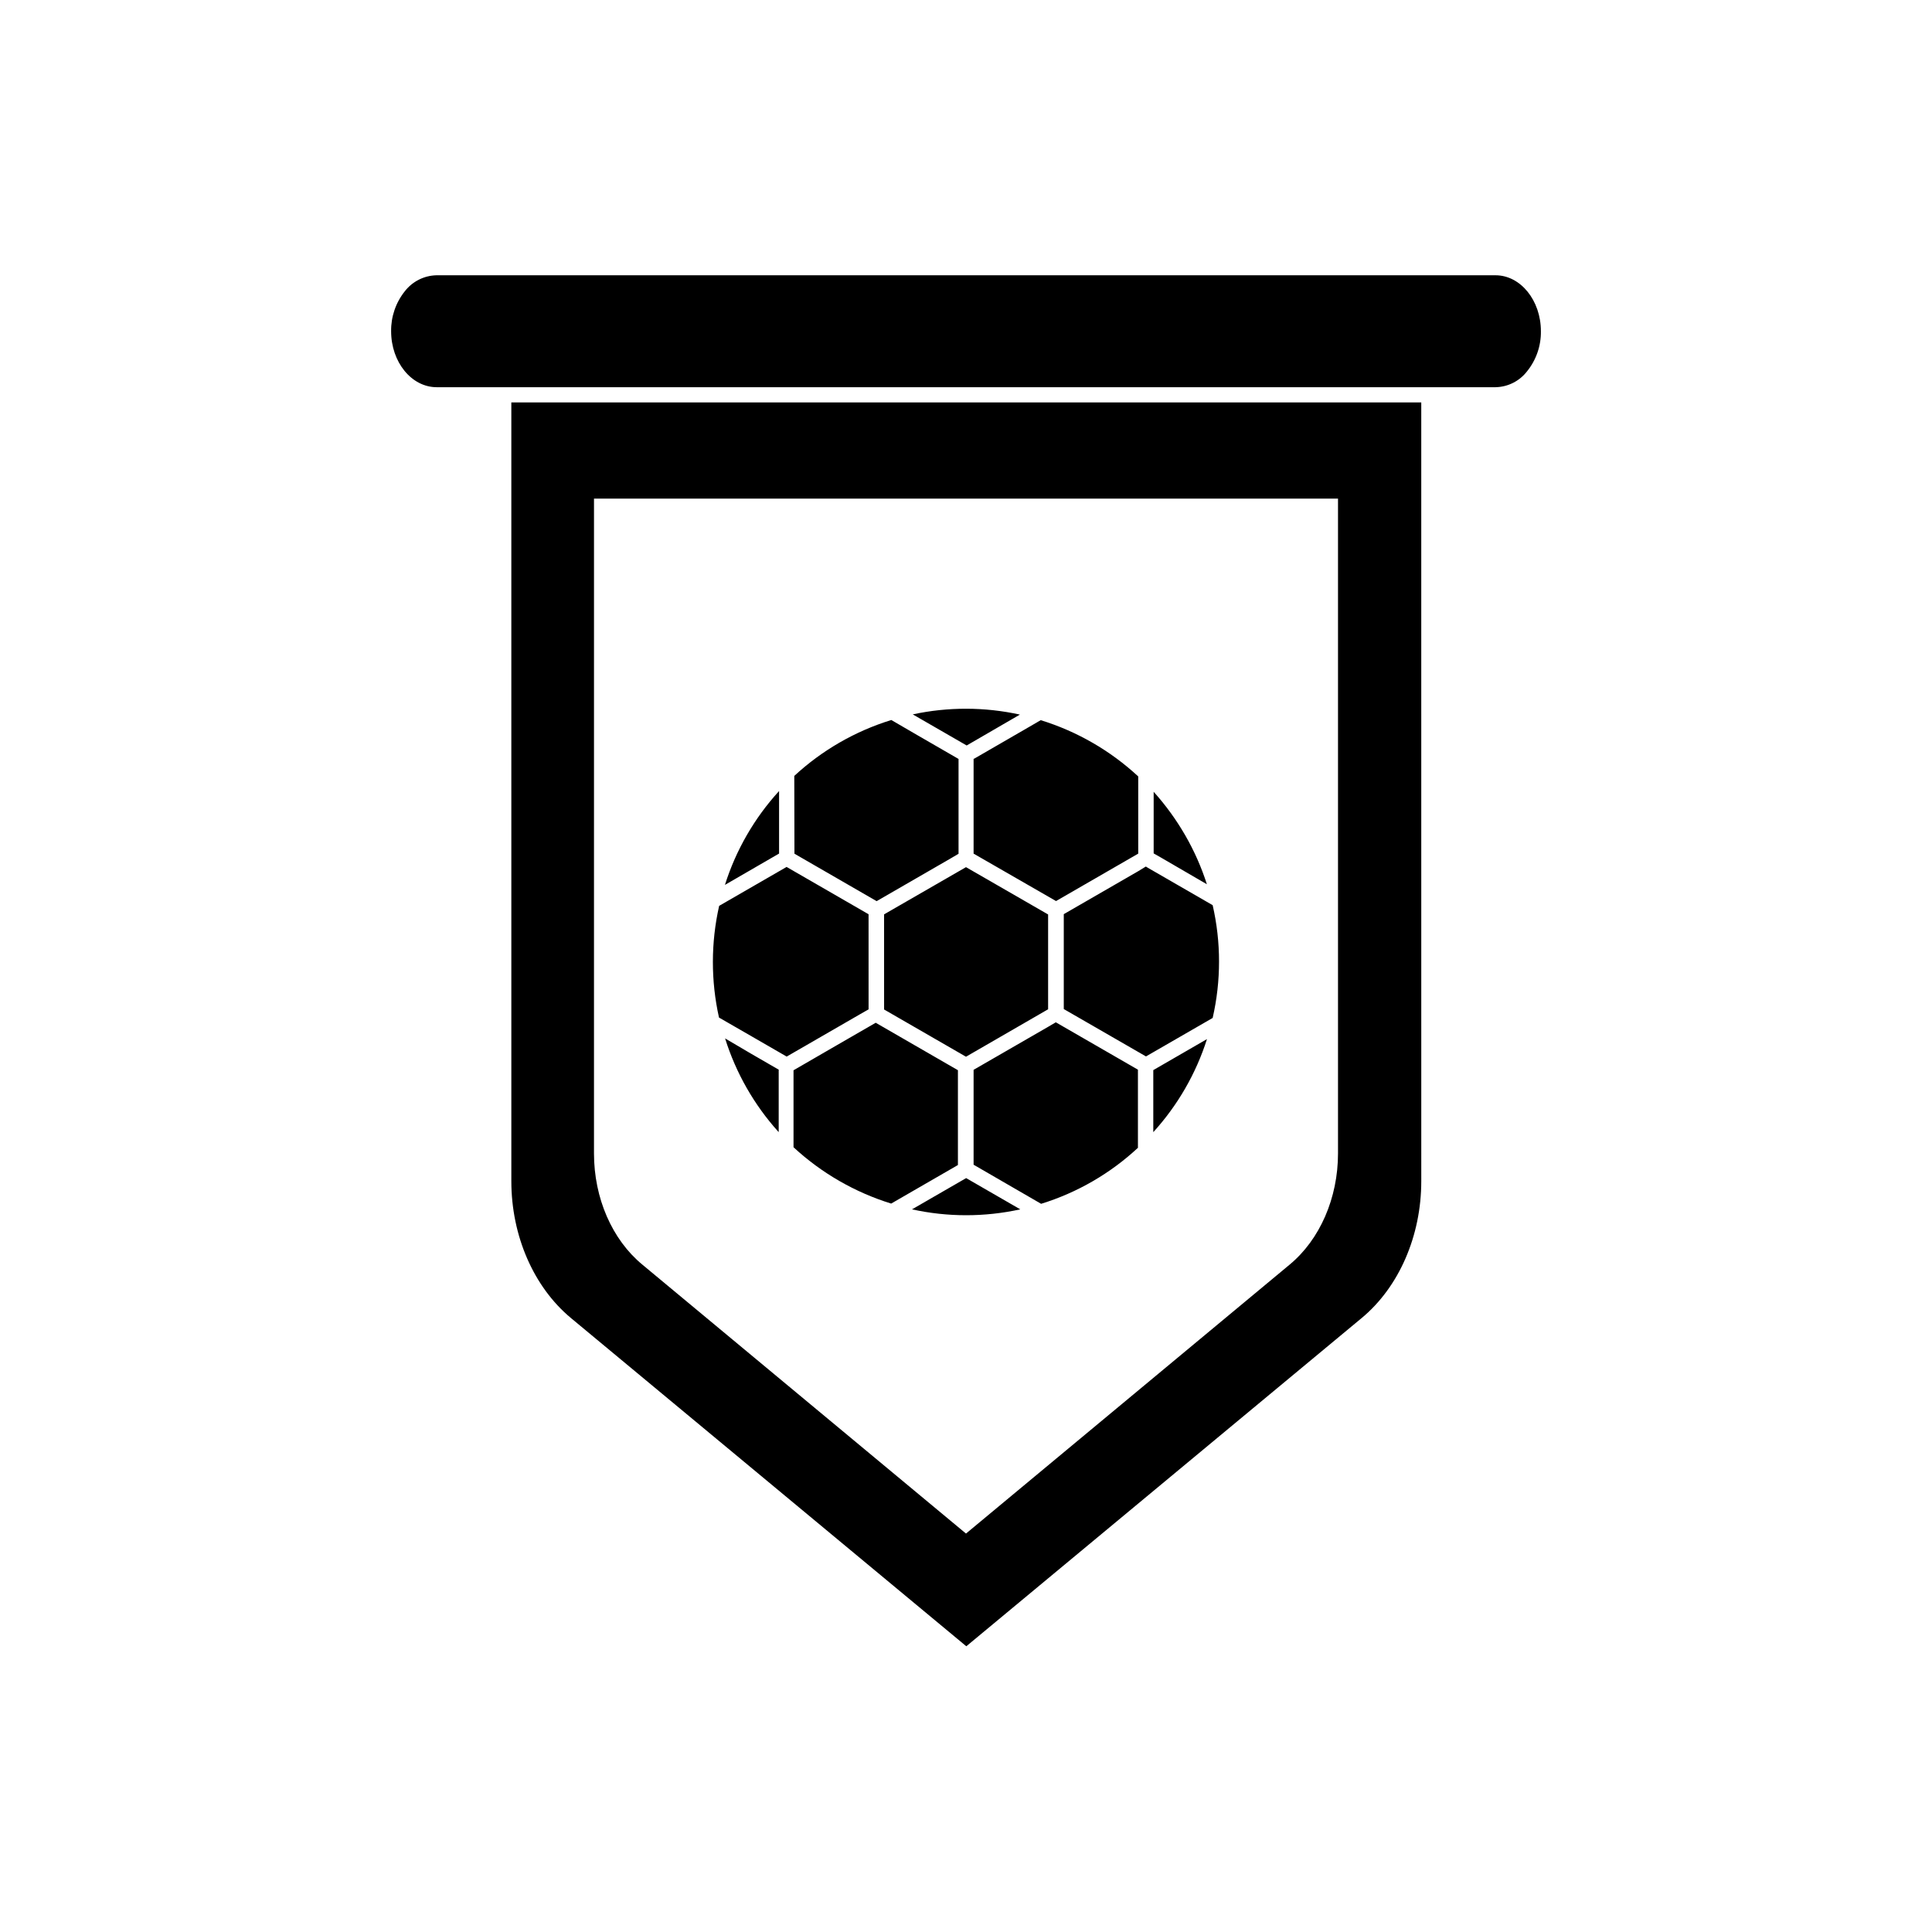 <?xml version="1.0" encoding="UTF-8"?>
<!-- Uploaded to: ICON Repo, www.iconrepo.com, Generator: ICON Repo Mixer Tools -->
<svg fill="#000000" width="800px" height="800px" version="1.1" viewBox="144 144 512 512" xmlns="http://www.w3.org/2000/svg">
 <g>
  <path d="m279.51 457.01c0 14.488 5.906 28.051 15.781 36.273l104.79 86.996 104.79-86.996c9.875-8.203 15.781-21.766 15.781-36.273l-0.004-206.36h-241.14zm21.906-180.87h197.17v173.53c0 11.809-4.797 22.832-12.836 29.484l-85.75 71.258-85.75-71.258c-8.062-6.648-12.836-17.672-12.836-29.484z"/>
  <path d="m540.32 216.95h-280.64c-3.285 0.074-6.363 1.621-8.383 4.215-2.41 3.008-3.699 6.762-3.644 10.617 0 8.184 5.402 14.832 12.09 14.832h280.58c3.281-0.062 6.359-1.609 8.363-4.211 2.426-3.004 3.723-6.762 3.668-10.621 0-8.18-5.402-14.832-12.031-14.832z"/>
  <path d="m421.76 386.34v25.129l-21.762 12.574-21.703-12.516-0.004-25.207 2.016-1.168 19.691-11.348zm-87.18-2.277 17.875-10.316 21.723 12.535 0.004 25.207-2.156 1.23-19.547 11.285-9.148-5.281-8.785-5.059h-0.004c-2.172-9.75-2.16-19.859 0.039-29.602zm15.68 59.852c-6.422-7.133-11.234-15.566-14.105-24.727l6.852 4.031 7.356 4.254v16.523zm4.031 4.031v-20.312l9.43-5.461 12.352-7.133 21.785 12.574v25.129l-17.695 10.219 0.004-0.004c-9.629-2.984-18.473-8.086-25.875-14.93zm31.398 16.543 14.348-8.281 14.348 8.281c-9.453 2.078-19.242 2.078-28.695 0zm59.914-16.344h-0.004c-7.332 6.832-16.117 11.918-25.691 14.875l-17.895-10.359v-25.148l19.77-11.406 2.016-1.188 21.766 12.555v20.574zm4.031-4.031v-16.523l14.227-8.223c-2.914 9.152-7.769 17.566-14.23 24.668zm15.734-60.234c2.25 9.836 2.25 20.051 0 29.887l-17.672 10.195-21.785-12.555v-25.148l19.73-11.387 2.016-1.23 0.562 0.344zm-7.273-18.52c2.371 4.109 4.297 8.461 5.742 12.98l-12.09-7.031-2.016-1.148v-16.328c3.184 3.543 5.984 7.406 8.363 11.527zm-38.289-30.512v0.004c9.621 2.969 18.449 8.066 25.836 14.91v20.453l-3.102 1.793-18.68 10.781-21.848-12.57v-25.152h0.141l14.43-8.344zm-5.523-1.473-14.105 8.184-12.09-6.973-2.199-1.27c9.367-2.012 19.059-1.992 28.418 0.062zm-59.789 16.246c7.352-6.801 16.141-11.863 25.711-14.812l6.934 4.031 10.883 6.289v25.129l-2.016 1.188-19.688 11.367-21.785-12.574zm-4.031 4.031v16.547l-14.348 8.305v-0.004c2.914-9.223 7.805-17.703 14.328-24.848z"/>
 </g>
</svg>